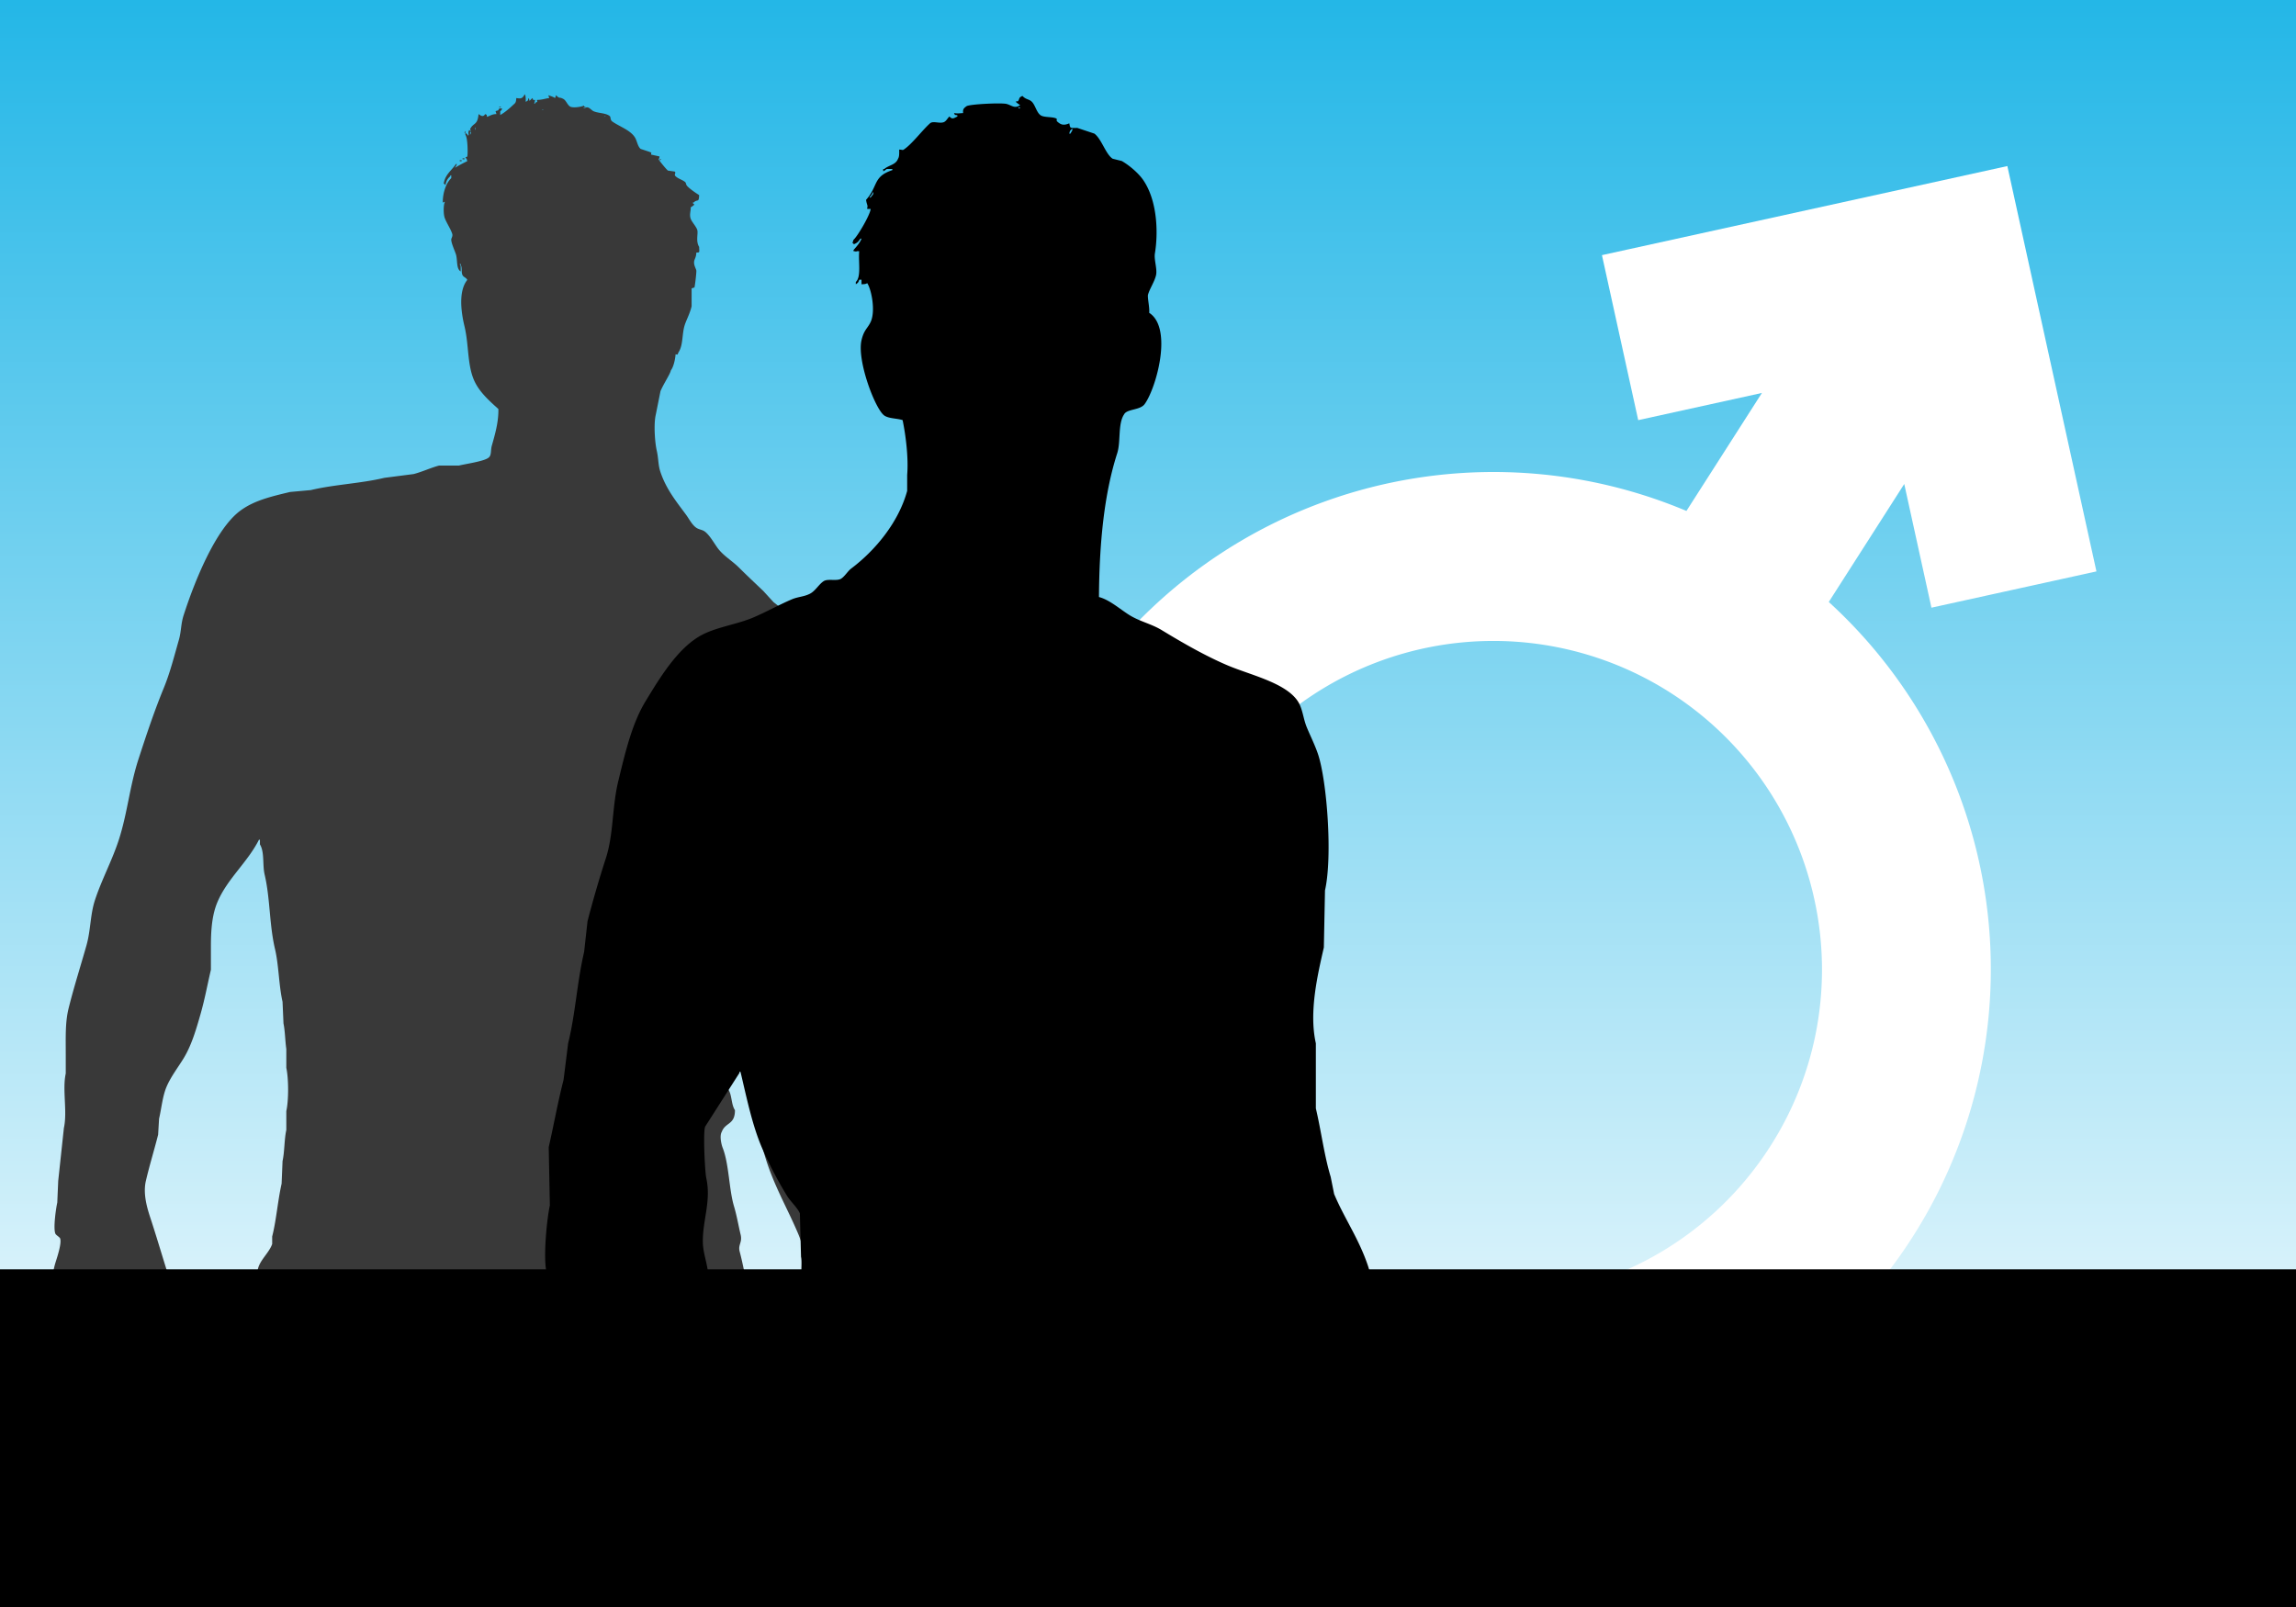<?xml version="1.0" encoding="UTF-8"?> <svg xmlns="http://www.w3.org/2000/svg" xmlns:xlink="http://www.w3.org/1999/xlink" width="2400" height="1680" viewBox="0 0 2400 1680"><rect x="0" y="0" width="2400" height="1680" fill="#808080" stroke="none"/><defs><linearGradient id="linear-gradient" x1="0.5" y1="-0.15" x2="0.5" y2="0.965" gradientUnits="objectBoundingBox"><stop offset="0" stop-color="#00abe3"></stop><stop offset="1" stop-color="#fff"></stop></linearGradient><clipPath id="clip-Artboard_2"><rect width="2400" height="1680"></rect></clipPath></defs><g id="Artboard_2" data-name="Artboard 2" clip-path="url(#clip-Artboard_2)"><rect width="2400" height="1680" fill="#fff"></rect><rect id="Rectangle_2" data-name="Rectangle 2" width="2400" height="1680" fill="url(#linear-gradient)"></rect><path id="Path_1" data-name="Path 1" d="M1699.259,260.419l395.023-86.813,93.128,423.77-172.486,37.907-28.417-129.3-78.895,123.339a519.83,519.83,0,1,1-148.792-95.176l78.9-123.339-129.3,28.415-37.906-172.487,28.746-6.319Zm193.191,679.4a343.462,343.462,0,1,0-46.129,258.776A342.363,342.363,0,0,0,1892.45,939.816Z" transform="translate(4)" fill="#fff" fill-rule="evenodd"></path><path id="Path_35" data-name="Path 35" d="M2216.315,1833.981c.029,15.344-.14,31.313-2.954,44.336-2.394,11.089.368,27.1,1.971,35.468q-.486,3.942-.986,7.883v32.514c11.166,7.248,35.044,11.342,53.2,5.91,5.85-1.748,35.118-6.083,41.38-2.956,12.974,4.756,17.885,22.951,33.5,28.572,7.274,2.62,14.508,1.1,22.657,2.956,38.55,8.78,94.159-.749,131.041-7.881.326-.985.66-1.971.986-2.956-4.733-7.794.139-22.258-3.942-28.572-7.405-22.158-47.779-27.458-67-39.409-10.616-6.6-31.888-29.663-38.426-40.395q-2.46-8.376-4.925-16.75c-2.564-3.387-6.977-2.58-10.837-4.927-4.935-3-7.484-11.833-10.839-16.75-2.92-4.283-9.731-4.635-12.806-8.866,4.851-3.08,2.233-11.218.985-16.75-1.292-5.726.5-9.888-1.971-13.793-4.021-6.351-11.013-7.46-12.808-16.75,21.617-21.309,25.227-57.651,33.5-92.612,2.825-11.928,1.471-24.289,3.941-35.47,4.147-18.789-9.163-33.3-4.927-51.232,4.286-18.135,8.286-39.5,12.808-56.159v-18.72c0-20.87-3.29-45.874.985-65.025,6.506-29.132,4.446-62.718,10.837-91.629,2.849-12.866-.654-37.026-2.956-47.293-2.328-10.393,2.149-21.188,3.941-28.572q.99-11.821,1.971-23.645,6.405-33.489,12.808-67,1.479-11.329,2.957-22.662c8.9-32.95,16.153-65.556,24.63-98.524,7.126-27.7,7.108-55.56,14.779-82.76,10.921-38.721,19.251-77.917,29.56-118.23,8.751-34.232,6.086-73.728,13.793-108.376,2.239-10.067,1.3-36.484,0-45.322q-.489-23.638-.985-47.293c-1.811-8.136-.841-17.83-2.957-26.6-3.49-14.466-6.178-30.556-9.852-44.336-1.926-7.219,3.006-9.439.985-17.732-2.233-9.153-3.968-19.8-6.9-29.557-5.282-17.588-5.179-44.139-11.825-61.086-1.529-3.908-3.421-12.677-.985-16.75,3.824-10.267,13.77-7.032,13.8-22.66-4.039-6.091-3.014-15.662-6.9-21.677-9.581-14.839-32.072-18.035-32.514-41.38,11.26-11.4,31.789-31.5,25.616-59.115-2.081-9.334-5.366-18.413-5.91-28.572,8.483-2.972,17.57-18.205,19.706-27.587h1.971c.744,35.239,15.58,63.414,22.662,93.6q-.489,19.7-.985,39.409c-.008,30.328-.276,65.419,6.9,90.644,9.005,31.665,23.811,56.154,35.467,83.746,8.561,20.266,9.98,42.712,16.748,65.025q9.854,33,19.706,66.013c2.415,9.35,3.155,23.9.986,33.5-1.951,8.624,3.116,17.622,1.971,23.645-1.018,5.35-3.448,14.2-4.927,20.691v15.764c-.192,2.023-1.606,5.374-1.971,6.9-2.768,11.539,2.63,20,0,31.528-3.866,16.968-11.3,32.33-6.9,52.22q1.478.989,2.956,1.968c7.059,5.253,16.3.838,19.7-3.939,4.228-5.926,7.87-12.188,9.854-20.691,3.221-13.778-5.015-33.7,9.851-35.468,2.32,3.542,6.876,6.28,8.866,9.852,3.332,5.981,1.781,10.961,3.941,18.721,2.573,9.231,6.809,12.987,6.9,26.6-3.939,2.575-6.152,7.329-9.854,9.852-2.857,1.95-6.142,1.971-8.866,3.942-3.668,2.659-5.649,7.665-8.869,10.837-.317,5.474-.118,5.991.986,10.837-7.216,2.315-14.755,11.281-16.747,18.721-1.181,4.407,2.4,9.071,1.968,10.837-1.148,4.738-3.346,9.019-1.968,15.764,3,1.884,4.18,3.3,8.866,3.942,3.26-5.1,9.454-11.817,15.764-13.793.189,5.363,1.646,8.59,4.924,10.837,3.13,2.457,5.358,1.472,8.869,0,3.637-8.154,9.476-15,12.811-22.66,2.226-5.116,2.194-9.4,4.927-13.793,3.167-5.1,8.322-9.775,10.837-15.764,3.813-9.095,3.3-17.1,7.878-24.633,6.167-10.146,15.033-20.137,18.723-32.511,2.856-9.591-.726-23.629-2.957-32.514l-2.956-34.485c-2.068-8.54-4.846-18.684-6.9-26.6-2.329-8.984,6.74-12.792,4.927-22.66-5.1-27.755-3.291-60.306-9.854-86.7q-.485-9.85-.985-19.706c-5.831-25.766.417-58.886-5.908-84.731-3.526-14.379,1.293-32.979-1.971-46.3q-.489-16.252-.985-32.514c-6.585-28.764-10.247-56.109-17.735-83.746-3.445-12.708-2.87-26.354-5.913-38.426-4.515-17.885-.749-35.83-4.927-54.188-6.625-29.127-7.81-59.68-14.779-86.7-6.561-25.448,6.543-59.748,11.823-79.8q.5-12.314.985-24.63c5.471-24.951-5.418-83.793-12.808-101.481-12.558-30.057-34.6-43.209-59.115-61.086-11.77-8.58-21.711-19.727-33.5-28.572q-5.413-5.912-10.835-11.823c-8.659-8.233-17.16-16.242-25.616-24.63-6.767-6.712-15.924-12.083-21.677-19.706-3.973-5.266-8.548-13.87-13.793-17.735-2.709-1.995-6-1.995-8.869-3.939-4.507-3.064-7.563-9.36-10.837-13.793-10.054-13.623-20.474-26.283-26.6-44.336-2.617-7.715-1.937-13.841-3.942-22.662-1.926-8.472-3.3-27.437-.985-37.438q2.468-12.314,4.927-24.63c3.5-8.1,10.156-17.937,10.837-21.677,2.78-3.582,4.522-11.331,4.927-16.75,2.67.021,1.587,1.309,2.954-1.971,5.274-7.692,3.5-20,6.9-29.557,1.905-5.363,5.335-11.867,6.9-18.718v-18.72q1.478-.489,2.957-.985c.423-.783,2.3-16.109,1.971-17.735-.5-2.431-3.414-6.491-1.971-10.837.628-1.884,1.853-3.7,1.971-7.881,3.92-.118,3.074-.1,2.957-5.913-3.79-6.036-.82-14.082-1.971-17.735-1.175-3.734-5.618-8.175-6.9-11.822-1.537-4.391.418-8.843,0-11.823a17.653,17.653,0,0,0,3.939-2.956,6.035,6.035,0,0,1-1.971-1.971h.986c4.33-4.291,5.647.646,5.913-7.881-3.409-2.178-10.2-6.719-12.808-9.851-1.059-1.272-.7-2.951-1.971-3.942-3.035-2.368-7.084-3.277-9.852-5.913-2.083-1.976,1.025-3.55-.985-4.925q-3.445-.489-6.9-.985c-1.2-.531-9.321-10.48-9.852-11.823.741-1.056.6-.933.985-2.956q-4.435-.985-8.869-1.971c.021-2.665,1.309-1.587-1.968-2.956l-8.869-2.956c-3.164-2.459-3.742-8.193-5.91-11.822-4.62-7.734-16.264-11.552-23.645-16.75-2.725-1.916-1.393-4.749-2.954-5.91-4.328-3.222-11.614-2.717-16.752-4.927-1.74-.749-3.823-3.39-5.913-3.942-2.615-.689-2.522,1.445-4.927,0,0,0,3.916-.428,1.971-.985h-.985v-.983c-3.96,1.7-12.3,2.578-14.779.983-2.8-1.876-4.2-6.451-6.9-7.881-5.235-2.772-2.891.536-7.883-3.942-.365,2.047-.237,1.9-.983,2.956-1.7-1.332-4.775-2.094-6.9-2.956.329.985.66,1.971.985,2.956-4.743.618-6.917,1.845-12.808,1.971.021,2.67,1.306,1.587-1.971,2.956v.985h-.985q.5-1.967.985-3.942c-2.581.053-1.251.878-2.957-1.971a35.216,35.216,0,0,1-2.956,2.956c-.365-2.044-.234-1.895-.985-2.956-.815,2.92-.437,2.694-2.954,3.942.094-3.043.139-6.239-.986-7.883-2.386,4.228-3.437,4.882-8.869,3.942-.2,4.1-.641,5.08-2.954,6.9-3.164,3.059-8.893,8.178-13.793,10.837v-3.942c1.6-1.33,1.106-.631,1.968-2.956h-2.954c-1.782,3.416-1.256,1.574-3.941,2.956.328.985.662,1.971.985,2.956-4.26.06-6.062,1.469-9.852,2.956-.815-3.2.48-1.506-1.971-2.956-2.039,3.668-4.725,1.608-6.9,0-1.077,12.177-5.321,8.619-8.866,15.764.331.66.66,1.314.985,1.971-.654-.326-1.311-.657-1.971-.985-1.677,3.287.229,4.567-.985,5.91a8.783,8.783,0,0,0-2.957-2.954v1.968c2.7,3.385,2.615,21.53,1.971,22.662-1.007.791-.271.35-1.971.985,1.322,1.874,1.264.862,1.971,3.939a130.131,130.131,0,0,0-12.808,6.9c.948-1.737,1.24-1.656,1.971-3.942h-.985c-4.428,6.7-11.4,10.934-12.808,20.691H2171v.985h.986a13.346,13.346,0,0,1,4.924-8.869v-.985h.985v2.956c-5.437,5.271-8.906,15.1-8.866,25.616.66-.326,1.314-.654,1.971-.985v.985c-1.069,1.616-1.584,11.089,0,15.764,1.724,5.08,6.2,11.454,7.881,16.75.82,2.565-.906,4.614-.985,5.912-.208,3.668,3.874,12.275,4.927,15.764,1.776,5.868.142,14.965,4.925,17.732v-5.91c-.792-1.006-.347-.271-.983-1.971h.983v.985c1.829,2.872.255,7.337,1.971,10.837,1,2.034,3.726,2.394,4.927,4.927-9.158,11.318-6.725,32.687-2.957,48.275,4.662,19.278,2.856,39.682,9.852,56.159,5.342,12.569,16.167,21.932,25.619,30.543.268,13.838-3.752,27.279-6.9,38.426-1.445,5.13.076,10.385-3.941,12.808-5.448,3.645-23.648,6.157-30.541,7.881h-20.691c-8.487,2.192-17.412,6.509-26.6,8.866q-15.266,1.975-30.543,3.942c-24.27,5.865-52.866,7.006-76.848,12.808q-10.835.989-21.677,1.971c-20.589,4.9-37.917,9.068-52.217,19.706-25.854,19.236-47.883,74.409-59.112,109.361-2.867,8.914-2.333,16.553-4.927,25.616-4.785,16.692-9.2,34.28-15.767,50.249-9.759,23.74-18.15,48.8-26.6,74.879-9.158,28.265-11.473,56.774-20.689,84.731-7.045,21.367-17.734,41.036-24.632,62.069-5.014,15.3-4.392,31.4-8.866,47.293-6.092,21.651-13.06,43.185-18.721,66.01-3.64,14.687-2.949,30.8-2.956,48.278v19.7c-3.75,17.1,1.873,39.651-1.966,57.144q-2.956,27.588-5.913,55.176-.489,11.328-.985,22.66c-1.427,6.47-4.357,26.993-1.971,32.514.646,1.5,4.356,3.542,4.927,4.924,2.068,5.056-3.836,21.976-4.927,25.619-4.77,15.89-4.086,32.049-8.867,48.275-1.971,6.693-8.046,16.521-4.927,27.587q5.912,12.318,11.822,24.633c2.417,6.585,1.393,14.327,4.927,19.7q3.934,2.956,7.878,5.913c3.074,4.643,1.85,11.473,4.927,15.764,1.527,2.126,4.732,2.352,6.9,3.939,5.573,4.086,12.645,12.159,16.747,17.735,3.781,5.143,9.05,11.349,11.825,16.75,2.388,4.651,1.274,9.634,4.924,12.808,1.22.8,5.372-.1,6.9.985,2.336,1.666,1.864,6.782,5.91,8.866,2.462,1.39,4.746-.176,7.883-.985,2.028-3.043,3.414-2.88,3.939-7.881,4.42-7.886-10.532-26.725-12.808-34.485-3.484-11.9-7.326-30.945-4.924-41.38,2.176-9.434-1.976-20.287.985-28.572,1.44-4.013,6.3-8.572,7.881-12.808,3.763-10.075,2.189-23.753,13.793-25.616,1.9,1.921,3.645,2.213,4.927,4.927,6.706,8.217,4.32,20.689,7.881,32.511a39.357,39.357,0,0,0,15.764,21.677c3.345,2.257,11.3,8.117,17.738,3.942,7.326-4.759-4.777-40.786-7.883-50.249-4.031-12.285.042-32.051-3.942-44.336-6.819-21.03-12.755-41.59-19.706-63.054-3.235-10-9.5-27.016-5.91-42.365,3.947-16.849,8.659-31.944,12.808-48.278q.493-8.372.985-16.75c2.675-11.455,3.582-23.4,7.881-33.5,4.447-10.43,12.009-20.179,17.738-29.558,8.23-13.486,12.965-29.615,17.735-46.307,4.588-16.085,7.124-30.617,10.834-46.307V284.19c0-18.085,1.385-33.352,6.9-46.307,10.33-24.27,31.371-41.349,43.351-65.025h.985v4.925c4.938,7.933,2.557,21.451,4.927,31.528,5.878,25.025,4.762,51.986,10.837,77.836,4,17.01,3.937,37.664,7.881,55.173q.5,11.328.985,22.66c1.645,7.6,1.753,18.713,2.956,26.6v19.706c2.452,11.528,2.539,33.8,0,45.322v19.7c-2.189,9.839-1.784,22.854-3.941,32.514q-.485,11.825-.982,23.645c-4.1,18.219-5.556,38.508-9.854,55.176v7.881c-2.646,7.82-10.461,14.781-13.793,22.66-3.589,8.509-1.261,19.359-3.939,29.558q-3.942,11.328-7.884,22.662-.981,6.405-1.971,12.808c-3.973,13.039-13.365,23.364-16.75,35.468-1.85,6.641.891,15.339,1.971,19.706q.99,9.362,1.971,18.721c2.723,10.84,8.144,28.735,4.927,43.351-4.94,22.465-2.985,51.431-2.956,77.833q.492,13.3.985,26.6-1.967,28.569-3.942,57.144c-2.368,10.538-2.585,22.957-4.924,33.5v18.721c-3.448,14.416-6.2,31.1-9.854,46.3-2.533,10.564-1.734,21.564-3.941,31.528q.5,34.478.985,68.967c.709,3.408,2.226,11.828.985,16.75-4.772,19.007-5.211,42.111-10.837,62.071-5.729,20.334-12,40.495-17.732,61.083-3.067,11.01-1.138,21.779-3.939,33.5-5.208,21.766-9.384,43.819-14.781,64.042q-4.434,34.971-8.869,69.952c-7.86,30.693-14.574,61.315-22.66,91.626-3.282,12.306-3.208,25.616-5.913,37.441q-.489,10.84-.986,21.674c-6.764,31.04-.7,77.967,5.913,104.437,2.113,8.459,11.633,45.558,9.852,53.2-3.887,16.694-8.057,33.484-11.823,50.246-2.449,10.911,5.937,15.023,1.971,25.618-2.985,7.978-9.407,15.9-12.808,23.645-7.9,18.016-13.026,35.46-20.691,53.2-3.642,8.438-11.224,15.882-14.778,24.633-2.9,7.161,1.631,18.353-.985,26.6-1.848,5.839-3.86,10.926-3.939,20.689,4.063,3.169,5.088,9.373,9.852,11.823,18.558,9.544,57.186,7.878,84.733,7.883,16.453,0,38.024,2.181,42.363-9.852,4.476-7.6-2.764-16.111-.985-23.648.642-2.686,3.222-5.269,3.942-6.9q.493-6.4.985-12.808c3.038-12.666,4.94-28.62,7.881-41.383,2.163-9.36-1.626-22.612,0-29.555,2.56-10.908,8.809-22.849,12.808-32.514q.99-4.434,1.971-8.869,2.956-.981,5.913-1.968c4.165-4.591,7.179-15.231,8.866-21.677q1.478-29.062,2.957-58.13c4.2-15.57,12.971-26.593,16.75-41.38q.99-26.106,1.971-52.217c1.995-7.45,7.271-12.884,10.837-18.72,6.239-10.193,10.906-23.771,14.779-35.468,7.082-21.383,10.254-46.885,15.767-67.984,2.115-8.1.494-15.294,2.956-22.659,5.692-17.057,12.921-36.739,18.715-54.188,6.354-19.117,9.479-37.3,15.764-56.159,4.8-14.4,11.476-29.41,15.764-44.336q1.478-18.222,2.957-36.456,5.912-32.018,11.822-64.04c10.254-36.377,15.41-75.854,25.616-112.318,3.185-11.37,2.722-21.3,5.913-32.514,19.958-70.149,38.261-141.723,65.025-204.932h.985q1.979,14.781,3.942,29.558c3.127,14.353,1.075,31.612,3.941,44.336v19.706c3.5,15.559,13.678,34,8.867,55.173-2.751,12.117-5.926,23.871-8.867,37.438-2.961,13.646.555,29.707-1.971,41.38q.5,49.26.985,98.527-3.441,28.566-6.9,57.144v13.793c-3.834,16.424-6.848,34.874-10.837,53.2q-.489,35.956-.985,71.923c0,19.191-1.687,40.166,1.971,57.144,3.435,15.94-1.3,35.118,1.971,50.246v55.173c1.364,6.3.347,14.716,1.971,21.677,4.4,18.883,8.175,39.564,13.793,57.144,10.23,32.023-1.684,65.1-8.869,95.568-2.368,10.043-1.419,37.6,3.942,42.366,1.866,1.5,3.537,1.763,6.9,1.971Zm13.793-2427.647h-1.968v.985c1.732-.62.957-.189,1.968-.985Zm44.336,2.956c-1.006.794-.268.352-1.971.985,1.006-.791.273-.347,1.971-.985Zm65.03,6.9c-1.009.791-.273.349-1.971.985,1-.794.271-.347,1.971-.985Zm-135.968,11.822c-.365,2.045-.237,1.895-.985,2.956.37-2.047.241-1.9.985-2.956Zm-10.837,3.942c-.791,1.006-.347.271-.985,1.971h.985v-1.971Zm5.913.985c-.365,2.045-.236,1.895-.985,2.954v-2.954Zm-6.9,27.587h-1.971v.985h1.971v-.985Zm205.917.985h-1.971v.985c1.729-.62.957-.192,1.971-.985Zm-208.874.985h-1.968v.983h1.968v-.983Z" transform="translate(-1706.198 705)" fill="#393939" fill-rule="evenodd"></path><path id="Path_31" data-name="Path 31" d="M545.731,948.1c-9.178.483-15.569.7-17.9-5.965-6.79-9.225-6.088-27.512-10.742-38.187Q497.4,866.954,477.712,829.96h-1.191v3.58c4.012,6.78,5.39,29.291,8.35,38.184,11.488,34.52,17.765,76.679,27.449,116.945q1.787,20.288,3.576,40.57,8.947,53.7,17.9,107.4.6,12.53,1.191,25.057c2.433,11.526,5.535,50.44,2.389,64.439-4.508,20.059-4.281,41.48-9.545,62.05-6.619,25.866-11.4,52.275-17.9,79.952q-2.389,29.832-4.777,59.665c-4.929,21.955-1.526,47.467-7.156,70.4-3.959,16.11-9.418,31.686-14.322,45.344q-1.787,17.3-3.576,34.608c-8.527,35.711-7.361,76.5-23.869,103.818-8.894,14.72-20.726,28.337-29.828,42.955-9.851,15.825-16.615,32.115-27.449,46.538-6.06,8.069-17.083,16.483-25.06,22.678-1.548,1.194-3.8.745-4.771,2.382q-1.791,7.758-3.58,15.516c-4.553,10.739-13.222,20.094-19.092,29.831-4.376,7.257-5.219,15.554-9.548,22.672-16.056,26.41-33.006,54.035-48.923,79.952-4.967,8.082-6.84,16.922-11.936,25.054-2.224,3.561-7.709,5.99-9.541,9.551q-5.379,16.1-10.742,32.216c-9.042,20.817-21.408,44.427-34.6,62.054-6.594,8.8-25.433,19.686-26.255,32.219-1.21,2.022.013,16.5,0,22.672q-1.2,15.506-2.389,31.025c1.232,4.828,3.434,12.682,4.774,17.9q2.986,48.921,5.968,97.85v46.538c2.708,8,10.552,16.852,13.127,25.063,1.722,5.488-2.389,8.442-2.389,9.542,6.284,8.394,9,20.264,23.866,20.29,3.3-1.6,12.584,1.156,16.707,2.385,11.683,3.485,21.174,8.622,25.057,19.1q.6,7.156,1.191,14.318c2.013,5.172,5.725,8.224,5.971,16.707-2.783,2.486-6.9,5.832-8.353,9.541,11.352,7.314,21.231,24.188,32.216,29.834q6.564,1.194,13.127,2.385c13.835,5.757,31.1,18.827,35.8,33.417v15.51c1.709,6.606,2.755,9.371,2.389,17.9-13.345,6.616-34.974,6.793-51.315,10.735h-34.6c-23.244,4.885-58.6,3.744-81.143-1.194-17.013-3.722-33.013.053-46.538-5.965-8.812-3.924-18.685-13.415-25.057-20.283q-17.9,4.17-35.8,8.35c-6.638-1.257-12.856-4.941-17.9-7.159-4.148-1.826-11.295-2.177-13.121-5.968v-31.025c2.6-4.088,3.785-18.609,2.385-25.057-3.662-16.893-3.551-44.112-3.58-62.051-.016-9.159,1.539-16.047,0-23.869-5.017-1.728-10.025-1.93-11.933-7.159-9.636-13.462-3.886-37.227-29.834-36.99-4.805,3.911-9.655,5.437-13.127,10.736-26.362-11.946-63.665-29.74-63.245-68.015,12.24-13.039,17.424-33.86,25.06-51.312,6.167-14.1,19.91-30.555,25.06-44.153,1.608-4.243-1.747-22.046,0-29.834,5.38-23.964,2.755-53.925-3.58-77.56-4.935-18.4-1.346-37.862-5.965-57.28-9.039-37.96-15.054-73.1-23.869-112.168v-21.478c0-19.557-1.314-40.781,2.385-57.28q.6-17.895,1.194-35.8c5.112-23.231,1.523-66.508,1.2-93.079-.553-44.69-5.279-94.867-1.2-139.614q-.6-32.813-1.194-65.627,7.166-23.866,14.322-47.735c3.4-12.1.635-23.471,3.583-36.993,1.229-5.659,5.437-24.138,4.771-28.637-2.18-14.7-5.03-32.45-8.354-46.538-3.51-14.868-1.722-30.624-4.771-44.153V1266.7c-2.414-10.792-2.4-25.247-4.774-35.8-2.092-9.285-.477-25.983,1.191-33.411,2.167-9.661-.344-42.6-2.382-51.315-3.741-15.955-8.265-31.215-11.936-46.535-5.535-23.079.651-49.286-4.771-71.6a535.728,535.728,0,0,1-13.127-76.372c-1.8-19.263-1.324-43.65,2.385-59.659v-9.551c.534-1.766,4.771-4.771,4.771-4.771.654-1.738-4.275-9.421-4.771-11.933q1.791-19.681,3.58-39.379c4.907-14.868,13.589-28.138,17.9-45.344,4.076-16.271.022-42.409-3.58-57.28-.97-4.006-4.325-11.358-2.385-17.9,1.738-5.857,8.322-9.889,10.742-15.513,7.971-18.555,13.75-37.916,8.35-59.662-1.889-7.6.193-18.858-1.191-25.06q-.6-22.667-1.194-45.347c-2.414-5.842-9.68-12.369-13.127-17.9a405.588,405.588,0,0,1-26.255-50.118c-10.382-23.831-16.347-53.387-22.672-79.952h-1.191V413.5q-17.895,28.037-35.8,56.086c-2.316,6.755-.136,47.713,1.194,53.7,5.3,23.882-3.867,44.213-3.58,66.824.2,16.157,8.916,30.368,4.771,48.923-7.4,33.126-20.729,65.87-11.933,105.015,3.444,15.323-1.036,35.749-3.58,46.531-3.055,12.963,3.444,28.394,7.159,37,12.552,29.051,35.714,49.334,47.732,77.566,2.626,6.161,2.224,11.693,4.774,17.9,5.425,13.216,13,26.975,16.707,41.764q1.19,22.667,2.385,45.344c1.8,6.834,4.357,15.889,5.965,22.672v28.64c2.37,8.556,7.317,14,3.58,23.866-10.3,5.655-12.306-.856-17.9,1.194q-2.384,2.981-4.774,5.965c-6.663,4.385-20.473,7.03-27.446,9.548-3.248,1.172-10.252-.941-11.93,0-1.106.616-1.5,4.809-2.392,5.965-4.259,5.523-10.319,7.071-20.283,7.162-2.809-2.951-6.028-4.834-8.35-8.357-5.181,3.681-14.015,10.214-21.481,4.774-7.665-2.742-9.955-13.156-13.124-20.286-6.682.84-9.554.24-15.513-1.191-5.45-9.017-8.445-21.37-14.321-31.025-6.107-10.034-13.611-18.814-16.707-32.219q1.194-11.336,2.389-22.672c.145-16.565-1.2-36.535-1.194-54.895V923.039c-2.7-6.559-9.295-14-11.933-22.675q-2.384-17.895-4.774-35.8c-4.771-17.648-9.636-37.941-14.318-56.086q-3.583-25.653-7.162-51.315C-281.812,713-289.7,667.715-300.311,621.133c-3.431-15.048.363-54.784,3.576-69.206q-.6-30.43-1.191-60.859c5.567-24.631,9.532-47.107,15.513-70.4q2.384-19.1,4.771-38.188c7.488-29.806,9.39-64.392,16.707-95.464q1.787-16.1,3.58-32.219c5.788-22.318,12.274-44.633,19.092-65.63,8.328-25.638,6.325-53.163,13.127-81.146,7.3-30.03,14.277-59.981,28.64-83.528,14.261-23.379,31.66-52.433,54.888-66.824,16.441-10.183,38.8-12.483,57.28-20.286,13.187-5.567,27.449-13.541,40.57-19.1,6.723-2.84,12.773-2.629,19.1-5.965,5.576-2.941,9.289-10.031,14.315-13.124,4.275-2.629,13.614.218,17.9-2.389,3.924-2.385,7.071-7.977,10.739-10.742,24.631-18.53,49.372-47.849,58.471-81.143v-16.71c1.457-17.187-1.311-40.551-4.771-57.27-5.94-1.94-14.337-1.513-19.1-4.771-9.513-6.524-28.814-57.46-23.863-78.761,2.543-10.944,6.287-12.164,9.551-19.1,5.226-11.115.989-33.66-3.586-40.57-1.542,1.046-2.941,1.068-5.965,1.194v-4.774H26.649c-1.065,3.2-1.226,3.09-3.576,4.774v-2.385c5.933-5.57,2.477-21.294,3.576-32.219H24.263c-1.845.843-.164.152-3.583,0v-1.194c2.9-3.3,6.837-7.64,8.353-11.933H27.843c-1.883,2.992-3.415,4.695-7.162,5.965v-1.194H19.486c.4-1.191.8-2.385,1.194-3.58,3.943-3.144,17.468-26.072,17.9-32.22H35v-1.191c.945-2.5-.619-3.491-1.191-8.35,12.871-14.359,6.824-24.185,27.446-31.029v-1.191H55.289a13.869,13.869,0,0,1-3.583,2.385v-2.385H52.9c4.657-4.145,11.911-4.2,14.322-10.742,1.365-2.016,1.273-5.842,1.194-9.548,3.63.089,3.273.9,4.774,0,8.606-5.7,19.209-20.053,27.446-27.446,3.159-2.834,9.725.483,14.318-1.188,2.55-.935,4.076-4.256,5.971-5.971,3.118,3.39,4.5,1.785,8.347,0v-1.194c-3.867-.986-1.82.588-3.576-2.385,4.246.6,4.284.313,9.541,0-.228-3.44-.054-4.6,3.586-7.156,2.885-2.142,36.219-3.778,41.761-2.391,5.557,1.4,8.5,5.4,14.322,1.194a21.4,21.4,0,0,1-4.771-3.579c3.867-.986,1.82.585,3.576-2.385.2-.834.221-2.249,3.58-3.579,3.987,4.388,7.513,2.91,10.742,7.159,2.926,3.851,4.382,10.508,8.353,13.124,3.757,2.48,13.137,1.226,16.707,3.58v2.385c4.512,4.357,7.589,4.679,13.124,2.389,1.125,5.3.256,4.884,8.353,4.777l17.9,5.965c7.658,5.807,11.747,21.515,19.089,26.251q4.777,1.194,9.548,2.385c7.914,4.54,17.667,12.818,22.672,20.286,14.8,22.084,15.389,55.416,11.933,76.372-1.062,6.423,2.635,16.385,1.194,22.672-1.567,6.831-6.606,14.138-8.357,20.287-.844,2.964,1.8,13.409,1.2,19.092,25.139,16.217,7.086,79.332-4.777,95.464-4.8,6.521-18.542,4.875-21.478,10.736-6.638,9.9-3.289,28.545-7.165,40.576-13.8,42.9-18.71,94.633-19.089,150.352,11.213,2.862,22.7,13.276,32.219,19.092C320.134-58.484,332.181-56,342.869-49.5c21.506,13.083,45.716,27.063,69.213,37,23.319,9.854,59.852,17.9,72.789,36.99,5.358,7.9,5.658,17.945,9.548,27.446,3.614,8.821,8.815,19.114,11.93,28.637,9.248,28.248,15.162,106.712,7.162,142q-.592,29.832-1.191,59.668c-6.594,28.776-15.715,67.564-8.357,100.235v68.015c5.561,23.519,8.812,49.675,15.513,71.6q1.791,8.947,3.58,17.9c10.761,25.673,26.394,47.467,35.8,76.372,2.537,7.794,1.276,14.214,3.58,22.669,6.461,23.73,12.815,50.165,19.089,73.99q1.2,13.72,2.388,27.443c5.245,20.751,10.483,42.835,17.9,60.856,12.142,29.5,19.942,59.76,29.834,90.694,2.537,7.924-1.469,15.8,1.191,22.669,10.1,26.1,21.1,50.7,32.219,76.372,4.06,9.377,10.176,18.937,13.127,29.834,3.88,14.309-1.779,32.2-4.771,45.347-2.629,11.529,2.945,26.172-2.388,34.6-3.934,6.215-11.567,6.742-20.29,8.354-2.727,20.517-26.662,11.652-42.955,8.353-15.93-3.226-25.063,7.74-34.6-7.159-5,2.37-8.063,4.439-15.516,4.774-2.325-3.684-3.444-4.092-3.583-10.739a15.767,15.767,0,0,0,4.777-7.165c-4.1-2.515-5.741-4.028-5.968-10.736.96-1.216.423-.328,1.191-2.385,1.6-.913,11.933-3.583,11.933-3.583q.6-2.976,1.194-5.965c2.486-3.311,8.473-3.488,14.318-3.58,2.708,2.2,6.995,3.8,10.742,4.771v-10.739c5.431-7.459-2.313-28.738-5.968-35.8-2.022-3.914-7.188-7.226-9.544-10.736-5.437-8.11-6.853-17.9-11.933-26.255-7.823-12.881-18.1-24.839-19.092-44.152ZM192.514-596.023c1.984,1.33,1.28,2.114,2.389,0ZM248.6-573.351c-1.6,2.269-1.535,1.046-2.389,4.774h1.191c1.153-2.11,1.5-2.006,2.392-4.774ZM40.967-507.721c-1.046,3.245-2.038,3.507-3.583,5.968h1.2c1.848-2.97,3.548-3.011,2.382-5.968ZM-103.42,1068.62c2.477-.445,2.294-.291,3.58-1.194,3.921-1.106,5.75-2.221,7.159-5.968-5.033-5.8-2.42-12.157-4.774-21.478-3.1-12.274-7.9-24.147-10.742-36.99-.954,1.216-.42.325-1.191,2.385-2.322,3.621.009,10.281-1.194,15.513a68.506,68.506,0,0,1-2.385,8.35q2.393,1.791,4.771,3.58,2.393,17.9,4.777,35.8Zm340.09,437.936c-2.512,13.342-8.556,24.779-13.127,35.8-13.595,32.76-28.16,76.691-28.64,120.518h1.191c7.232-10.644,20.568-21.231,31.028-28.634,3.121-2.215,7.472-2.847,9.548-5.968,5.008-7.542,5.083-17.136,8.35-26.251,2.36-6.581,8.075-18.005,4.777-29.831-1.889-6.758-7.63-13.222-9.548-20.286-3.589-13.219,3.472-35.338-3.58-45.347Z" transform="translate(871.501 708.259)" fill-rule="evenodd"></path><rect id="Rectangle_3" data-name="Rectangle 3" width="2400" height="353" transform="translate(0 1327)"></rect></g></svg> 
